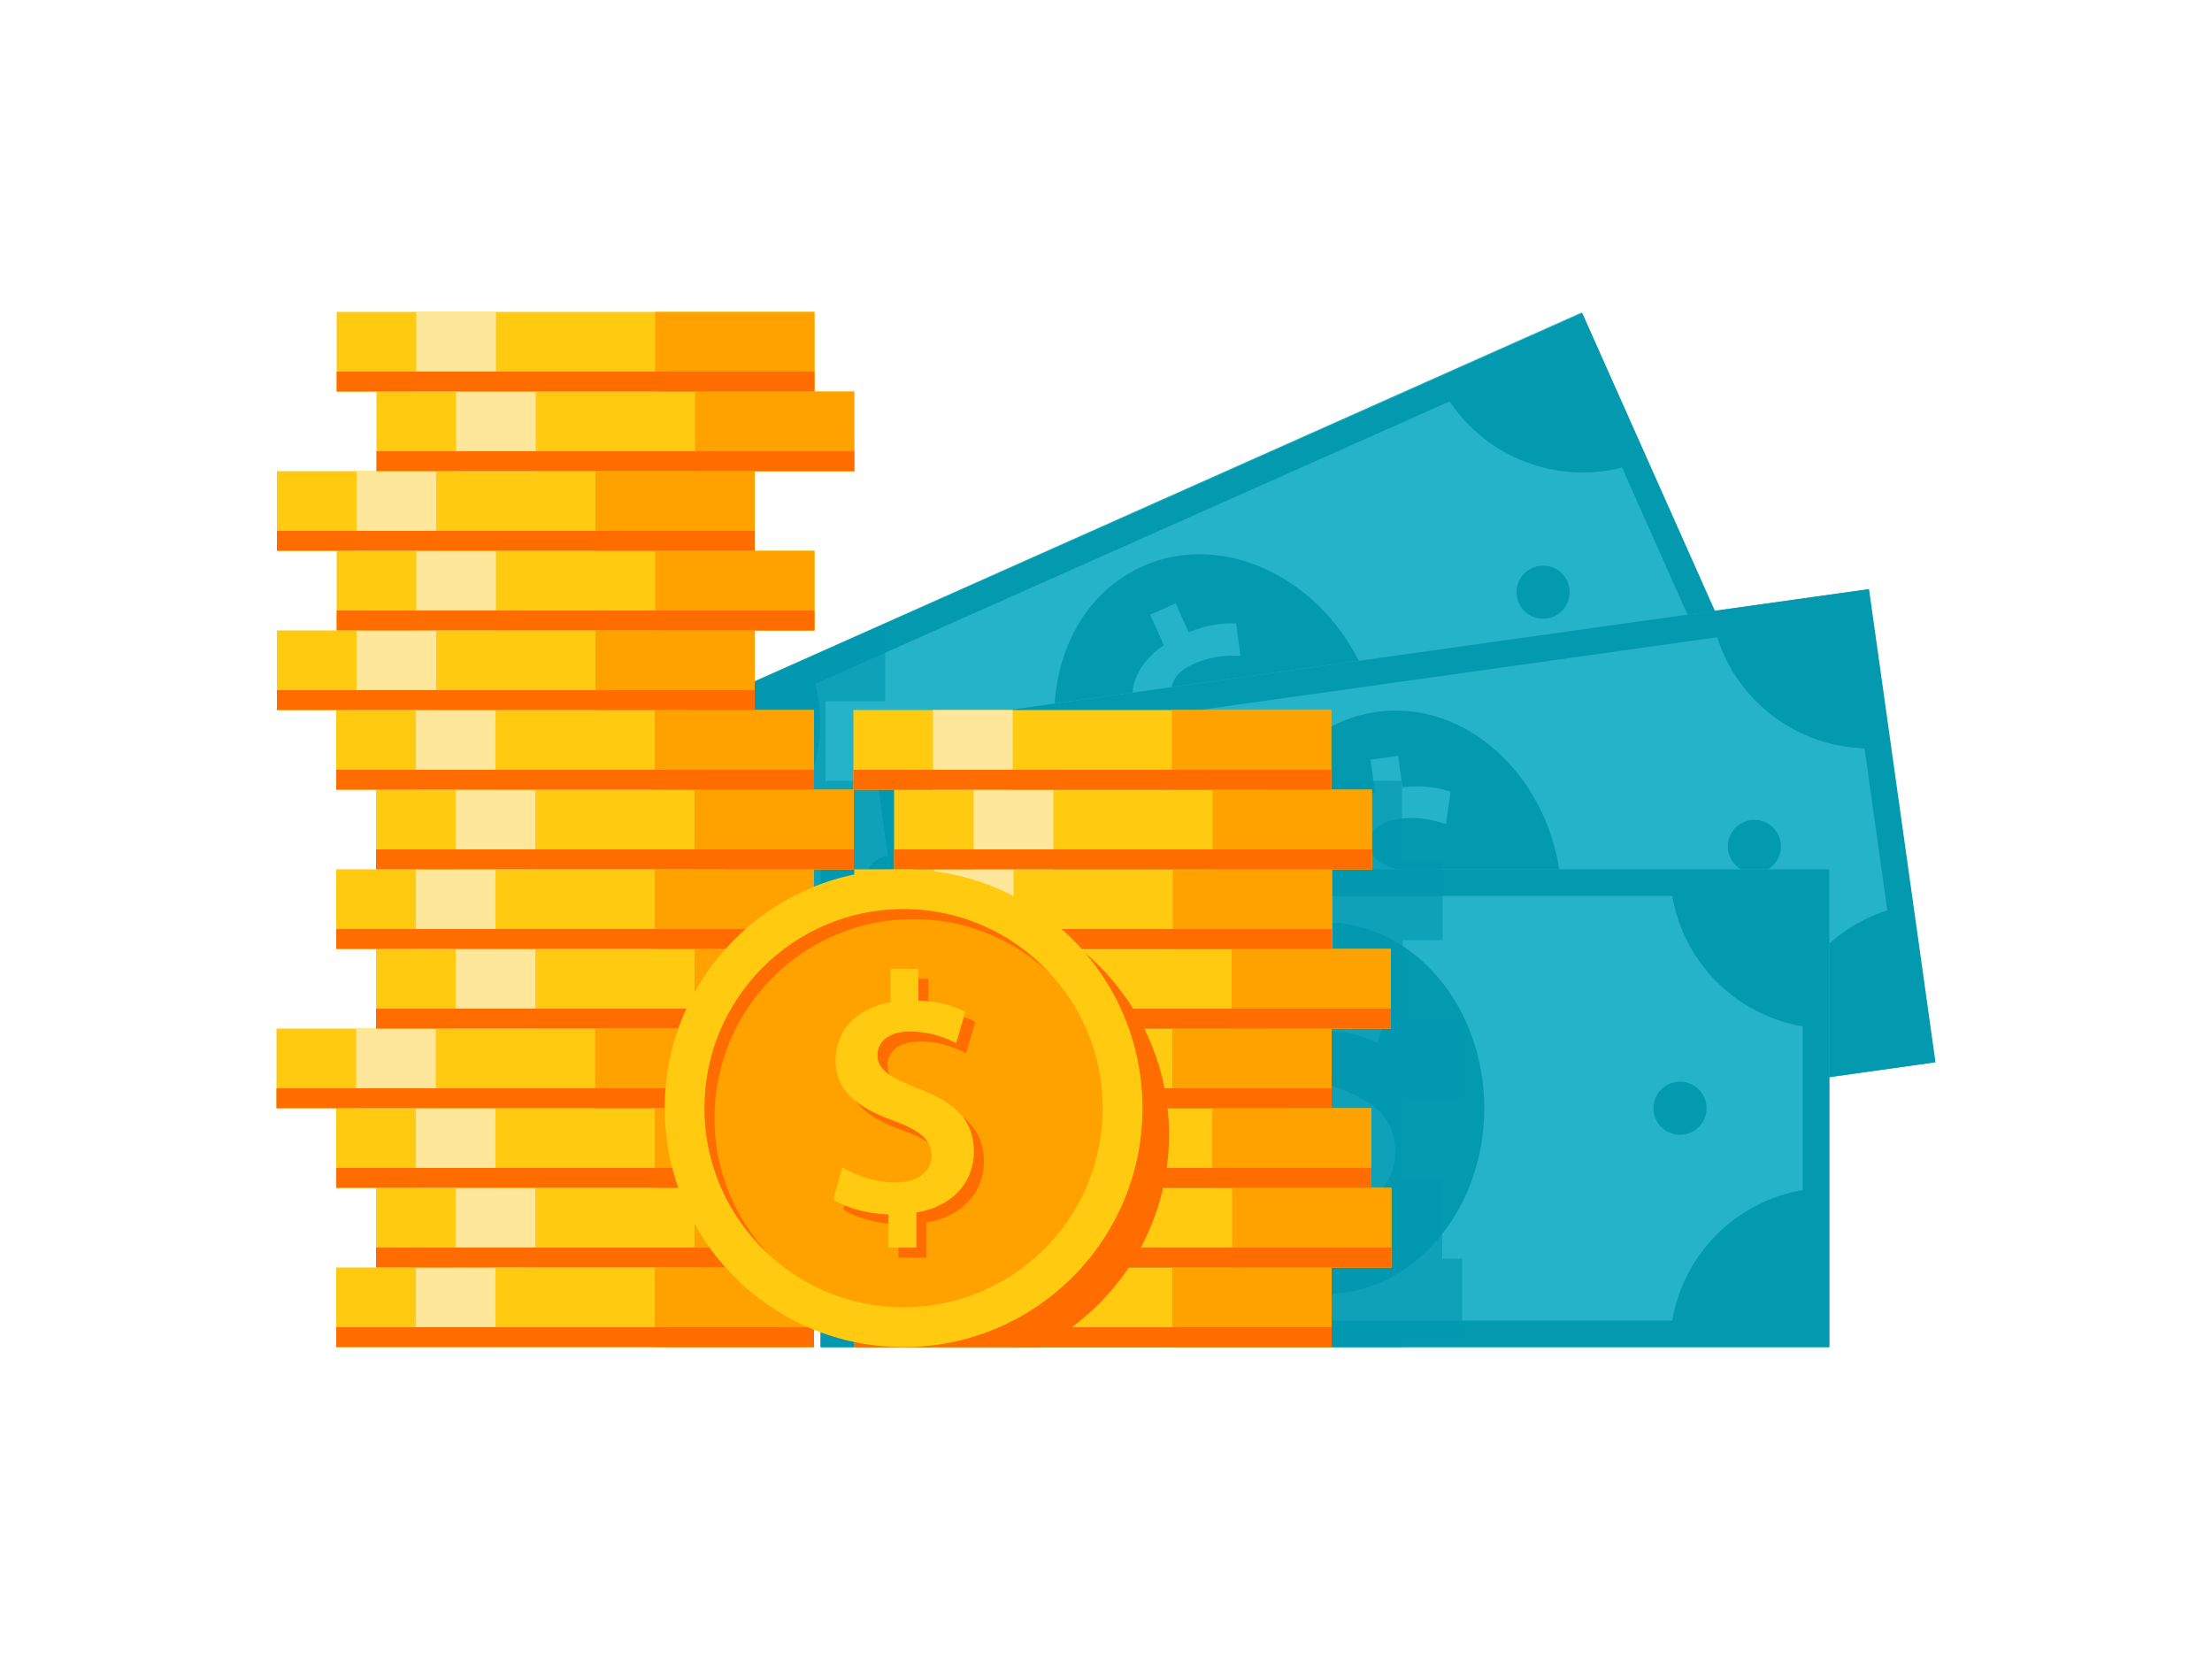 <?xml version="1.0" encoding="utf-8"?>
<!-- Generator: Adobe Illustrator 26.0.3, SVG Export Plug-In . SVG Version: 6.00 Build 0)  -->
<svg version="1.1" id="Illustration" xmlns="http://www.w3.org/2000/svg" xmlns:xlink="http://www.w3.org/1999/xlink" x="0px"
	 y="0px" viewBox="0 0 4000 3000" style="enable-background:new 0 0 4000 3000;" xml:space="preserve">
<style type="text/css">
	.st0{fill:#24B3C9;}
	.st1{fill:#0399AF;}
	.st2{opacity:0.65;fill:#0399AF;}
	.st3{fill:#FFCA10;}
	.st4{fill:#FEE79B;}
	.st5{fill:#FFA200;}
	.st6{fill:#FF6C00;}
</style>
<g>
	<g id="Dollars">
		<g>
			
				<rect x="1292" y="900" transform="matrix(0.913 -0.407 0.407 0.913 -351.227 1011.605)" class="st0" width="1824" height="864"/>
			
				<ellipse transform="matrix(0.913 -0.407 0.407 0.913 -351.226 1011.598)" class="st1" cx="2204" cy="1332" rx="288" ry="336"/>
			<path class="st0" d="M2281.5,1573.4l-24.3-54.6c-36,14.6-75.9,20.3-102.2,15.8l-8.4-59.7c27.7,3.2,64.5,0.9,98.8-14.3
				c35.5-15.8,51.9-44,39.9-71c-11.3-25.3-38.2-32.9-86.6-29.5c-68.6,4.9-118.9-5-142.2-57.4c-21.6-48.4-4.3-100.6,48-136
				l-24.6-55.2l46.2-20.5l23.3,52.3c36-14.6,63.9-17,86-16l7.8,58.5c-16.3-0.2-46.8-2.1-85.1,15c-39.4,17.5-44.4,44.1-35.9,63.2
				c10.3,23.1,36.3,27,92.7,24.8c73.6-4.4,115.2,13.4,137.5,63.5c21.3,47.8,6.9,104.8-50.5,142.5l25.8,58L2281.5,1573.4z"/>
			<path class="st1" d="M2861.4,566.4c-27.4,12.2-1633.4,727.2-1666.3,741.9c9.1,20.4,338.1,759.3,351.4,789.3
				c32.9-14.6,1638.9-729.7,1666.3-741.9C3203.8,1335.3,2874.8,596.4,2861.4,566.4z M3053.5,1115.8
				c-101.4,67.3-150.2,193.2-119.6,311.6l-1147.4,510.9c-67.5-101.9-193.7-149.9-311.6-119.6l-120.4-270.4
				c101.4-67.3,150.2-193.2,119.6-311.6l1147.4-510.9c67.5,101.9,193.7,149.9,311.6,119.6L3053.5,1115.8z"/>
			
				<ellipse transform="matrix(0.456 -0.89 0.89 0.456 -543.192 2302.312)" class="st1" cx="1612" cy="1595.6" rx="48" ry="48"/>
			<path class="st1" d="M2834.3,1051.4c10.8,24.2-0.1,52.6-24.3,63.4s-52.6-0.1-63.4-24.3c-10.8-24.2,0.1-52.6,24.3-63.4
				C2795.2,1016.2,2823.6,1027.1,2834.3,1051.4z"/>
		</g>
		<g>
			
				<rect x="1624.8" y="1188" transform="matrix(0.99 -0.139 0.139 0.99 -200.773 368.813)" class="st0" width="1824" height="864"/>
			
				<ellipse transform="matrix(0.99 -0.139 0.139 0.99 -200.776 368.82)" class="st1" cx="2536.8" cy="1620" rx="288" ry="336"/>
			<path class="st0" d="M2544.7,1873.4l-8.3-59.2c-38.6,4.2-78.6-1.4-102.6-12.9l8.4-59.7c25.8,10.7,61.7,18.7,99,13.4
				c38.4-5.4,62-28,57.9-57.3c-3.9-27.4-27.7-42.2-75.2-52.3c-67.3-14.2-112.9-37.6-120.9-94.4c-7.4-52.5,23.6-97.9,83.6-117.5
				l-8.4-59.8l50-7l8,56.7c38.6-4.2,66.1,1.3,87,8.3l-8.6,58.4c-15.6-4.6-44.4-14.9-85.9-9.1c-42.7,6-54.9,30.1-51.9,50.9
				c3.5,25,27.4,36,82.2,49.4c71.9,16,107.1,44.7,114.7,99c7.3,51.9-22.3,102.7-87.8,123.1l8.8,62.8L2544.7,1873.4z"/>
			<path class="st1" d="M3379.8,1065.3c-29.7,4.2-1770.6,248.8-1806.2,253.9c3.1,22.1,115.7,823.1,120.2,855.6
				c35.6-5,1776.5-249.7,1806.2-253.9C3496.9,1898.8,3384.3,1097.8,3379.8,1065.3z M3412.9,1646.3
				c-116,36.7-197.6,144.3-200.9,266.5l-1243.8,174.8c-36.8-116.6-144.9-197.5-266.5-200.9l-41.2-293.1
				c116-36.7,197.6-144.3,200.9-266.5l1243.8-174.8c36.8,116.6,144.9,197.5,266.5,200.9L3412.9,1646.3z"/>
			
				<ellipse transform="matrix(0.882 -0.47 0.47 0.882 -581.742 1092.583)" class="st1" cx="1895.1" cy="1710.2" rx="48" ry="48"/>
			<path class="st1" d="M3220,1524c3.7,26.3-14.6,50.5-40.9,54.2c-26.3,3.7-50.5-14.6-54.2-40.9c-3.7-26.3,14.6-50.5,40.9-54.2
				C3192.1,1479.4,3216.3,1497.7,3220,1524z"/>
		</g>
		<g>
			<rect x="1484" y="1572" class="st0" width="1824" height="864"/>
			<ellipse class="st1" cx="2396" cy="2004" rx="288" ry="336"/>
			<path class="st0" d="M2368.6,2256v-59.8c-38.8-1.3-77.6-12.3-99.8-27.1l16.6-57.9c24,14.2,58.5,27.1,96.1,27.1
				c38.8,0,65.3-19.1,65.3-48.7c0-27.7-21.5-45.6-67.2-62.2c-64.7-23.4-106.6-53-106.6-110.3c0-53,36.9-93.7,99.2-104.8V1752h50.5
				v57.3c38.8,1.3,65.3,10.5,85,20.4l-16.6,56.6c-14.8-6.8-41.9-20.9-83.8-20.9c-43.1,0-58.5,22.2-58.5,43.1
				c0,25.2,22.2,39.4,74.6,60.4c69,25.9,99.8,59.1,99.8,114c0,52.4-36.3,98.6-104.1,109.7v63.5H2368.6z"/>
			<path class="st1" d="M3308,1572c-30,0-1788,0-1824,0c0,22.3,0,831.2,0,864c36,0,1794,0,1824,0C3308,2413.7,3308,1604.8,3308,1572
				z M3260,2152c-120,20.2-215.8,115.4-236,236H1768c-20.2-120.6-116-215.8-236-236v-296c120-20.2,215.8-115.4,236-236h1256
				c20.2,120.6,116,215.8,236,236V2152z"/>
			<circle class="st1" cx="1748" cy="2004" r="48"/>
			<circle class="st1" cx="3038" cy="2004" r="48"/>
		</g>
	</g>
	<path id="Shadow" class="st2" d="M1492.7,1412c0-12.8,0-124.6,0-144h108c0-13.1,0-121.6,0-140.3
		c-136.5,60.8-322.7,143.7-405.6,180.6c28.9,64.8,257.8,579,288.9,648.8V2436h1052v-16h108c0-12.8,0-124.6,0-144h-36
		c0-12.8,0-124.6,0-144h-72c0-12.8,0-124.6,0-144h107.2c0-12.8,0-124.6,0-144h-106.5c0-12.8,0-124.6,0-144h72c0-12.8,0-124.6,0-144
		h-73.5c0-12.8,0-124.6,0-144C2495.3,1412,1532.7,1412,1492.7,1412z"/>
	<g id="Coins">
		<g>
			<rect x="1544" y="2292" class="st3" width="864" height="144"/>
			<rect x="1688" y="2292" class="st4" width="144" height="144"/>
			<rect x="2120" y="2292" class="st5" width="288" height="144"/>
			<rect x="1544" y="2400" class="st6" width="864" height="36"/>
		</g>
		<g>
			<rect x="1652" y="2148" class="st3" width="864" height="144"/>
			<rect x="1796" y="2148" class="st4" width="144" height="144"/>
			<rect x="2228" y="2148" class="st5" width="288" height="144"/>
			<rect x="1652" y="2256" class="st6" width="864" height="36"/>
		</g>
		<g>
			<rect x="1616" y="2004" class="st3" width="864" height="144"/>
			<rect x="1760" y="2004" class="st4" width="144" height="144"/>
			<rect x="2192" y="2004" class="st5" width="288" height="144"/>
			<rect x="1616" y="2112" class="st6" width="864" height="36"/>
		</g>
		<g>
			<rect x="1544" y="1860" class="st3" width="864" height="144"/>
			<rect x="1688" y="1860" class="st4" width="144" height="144"/>
			<rect x="2120" y="1860" class="st5" width="288" height="144"/>
			<rect x="1544" y="1968" class="st6" width="864" height="36"/>
		</g>
		<g>
			<rect x="1651.2" y="1716" class="st3" width="864" height="144"/>
			<rect x="1795.2" y="1716" class="st4" width="144" height="144"/>
			<rect x="2227.2" y="1716" class="st5" width="288" height="144"/>
			<rect x="1651.2" y="1824" class="st6" width="864" height="36"/>
		</g>
		<g>
			<rect x="1544.8" y="1572" class="st3" width="864" height="144"/>
			<rect x="1688.8" y="1572" class="st4" width="144" height="144"/>
			<rect x="2120.8" y="1572" class="st5" width="288" height="144"/>
			<rect x="1544.8" y="1680" class="st6" width="864" height="36"/>
		</g>
		<g>
			<rect x="1616.8" y="1428" class="st3" width="864" height="144"/>
			<rect x="1760.8" y="1428" class="st4" width="144" height="144"/>
			<rect x="2192.8" y="1428" class="st5" width="288" height="144"/>
			<rect x="1616.8" y="1536" class="st6" width="864" height="36"/>
		</g>
		<g>
			<rect x="1543.2" y="1284" class="st3" width="864" height="144"/>
			<rect x="1687.2" y="1284" class="st4" width="144" height="144"/>
			<rect x="2119.2" y="1284" class="st5" width="288" height="144"/>
			<rect x="1543.2" y="1392" class="st6" width="864" height="36"/>
		</g>
		<g>
			<rect x="608" y="2292" class="st3" width="864" height="144"/>
			<rect x="752" y="2292" class="st4" width="144" height="144"/>
			<rect x="1184" y="2292" class="st5" width="288" height="144"/>
			<rect x="608" y="2400" class="st6" width="864" height="36"/>
		</g>
		<g>
			<rect x="680" y="2148" class="st3" width="864" height="144"/>
			<rect x="824" y="2148" class="st4" width="144" height="144"/>
			<rect x="1256" y="2148" class="st5" width="288" height="144"/>
			<rect x="680" y="2256" class="st6" width="864" height="36"/>
		</g>
		<g>
			<rect x="608" y="2004" class="st3" width="864" height="144"/>
			<rect x="752" y="2004" class="st4" width="144" height="144"/>
			<rect x="1184" y="2004" class="st5" width="288" height="144"/>
			<rect x="608" y="2112" class="st6" width="864" height="36"/>
		</g>
		<g>
			<rect x="500" y="1860" class="st3" width="864" height="144"/>
			<rect x="644" y="1860" class="st4" width="144" height="144"/>
			<rect x="1076" y="1860" class="st5" width="288" height="144"/>
			<rect x="500" y="1968" class="st6" width="864" height="36"/>
		</g>
		<g>
			<rect x="680" y="1716" class="st3" width="864" height="144"/>
			<rect x="824" y="1716" class="st4" width="144" height="144"/>
			<rect x="1256" y="1716" class="st5" width="288" height="144"/>
			<rect x="680" y="1824" class="st6" width="864" height="36"/>
		</g>
		<g>
			<rect x="608" y="1572" class="st3" width="864" height="144"/>
			<rect x="752" y="1572" class="st4" width="144" height="144"/>
			<rect x="1184" y="1572" class="st5" width="288" height="144"/>
			<rect x="608" y="1680" class="st6" width="864" height="36"/>
		</g>
		<g>
			<rect x="680" y="1428" class="st3" width="864" height="144"/>
			<rect x="824" y="1428" class="st4" width="144" height="144"/>
			<rect x="1256" y="1428" class="st5" width="288" height="144"/>
			<rect x="680" y="1536" class="st6" width="864" height="36"/>
		</g>
		<g>
			<rect x="608" y="1284" class="st3" width="864" height="144"/>
			<rect x="752" y="1284" class="st4" width="144" height="144"/>
			<rect x="1184" y="1284" class="st5" width="288" height="144"/>
			<rect x="608" y="1392" class="st6" width="864" height="36"/>
		</g>
		<g>
			<rect x="500.8" y="1140" class="st3" width="864" height="144"/>
			<rect x="644.8" y="1140" class="st4" width="144" height="144"/>
			<rect x="1076.8" y="1140" class="st5" width="288" height="144"/>
			<rect x="500.8" y="1248" class="st6" width="864" height="36"/>
		</g>
		<g>
			<rect x="608.8" y="996" class="st3" width="864" height="144"/>
			<rect x="752.8" y="996" class="st4" width="144" height="144"/>
			<rect x="1184.8" y="996" class="st5" width="288" height="144"/>
			<rect x="608.8" y="1104" class="st6" width="864" height="36"/>
		</g>
		<g>
			<rect x="500.8" y="852" class="st3" width="864" height="144"/>
			<rect x="644.8" y="852" class="st4" width="144" height="144"/>
			<rect x="1076.8" y="852" class="st5" width="288" height="144"/>
			<rect x="500.8" y="960" class="st6" width="864" height="36"/>
		</g>
		<g>
			<rect x="680.8" y="708" class="st3" width="864" height="144"/>
			<rect x="824.8" y="708" class="st4" width="144" height="144"/>
			<rect x="1256.8" y="708" class="st5" width="288" height="144"/>
			<rect x="680.8" y="816" class="st6" width="864" height="36"/>
		</g>
		<g>
			<rect x="608.8" y="564" class="st3" width="864" height="144"/>
			<rect x="752.8" y="564" class="st4" width="144" height="144"/>
			<rect x="1184.8" y="564" class="st5" width="288" height="144"/>
			<rect x="608.8" y="672" class="st6" width="864" height="36"/>
		</g>
		<path class="st6" d="M1682,1620c-48,0-94.1,7.8-137.2,22.3c0,31.7,0,64,0,73.7h106.5c0,12.7,0,124.3,0,144H1544
			c0,12.7,0,124.3,0,144h72c0,12.7,0,124.3,0,144h36c0,12.7,0,124.3,0,144h-108c0,12.7,0,124.3,0,144c9.9,0,162.1,0,336.1,0
			c138.9-71.8,233.9-216.8,233.9-384C2114,1813.4,1920.6,1620,1682,1620z"/>
		<g>
			<circle class="st3" cx="1634" cy="2004" r="432"/>
			<circle class="st5" cx="1634" cy="2004" r="360"/>
			<path class="st6" d="M1292,2022c0-198.8,161.2-360,360-360c94.8,0,180.8,36.9,245.1,96.9C1831.4,1688.4,1738,1644,1634,1644
				c-198.8,0-360,161.2-360,360c0,104,44.4,197.4,114.9,263.1C1328.9,2202.8,1292,2116.8,1292,2022z"/>
			<path class="st6" d="M1624.6,2274v-59.8c-38.8-1.3-77.6-12.3-99.8-27.1l16.6-57.9c24,14.2,58.5,27.1,96.1,27.1
				c38.8,0,65.3-19.1,65.3-48.7c0-27.7-21.5-45.6-67.2-62.2c-64.7-23.4-106.6-53-106.6-110.3c0-53,36.9-93.7,99.2-104.8V1770h50.5
				v57.3c38.8,1.3,65.3,10.5,85,20.4l-16.6,56.6c-14.8-6.8-41.9-20.9-83.8-20.9c-43.1,0-58.5,22.2-58.5,43.1
				c0,25.2,22.2,39.4,74.6,60.4c69,25.9,99.8,59.1,99.8,114c0,52.4-36.3,98.6-104.1,109.7v63.5H1624.6z"/>
			<path class="st3" d="M1606.6,2256v-59.8c-38.8-1.3-77.6-12.3-99.8-27.1l16.6-57.9c24,14.2,58.5,27.1,96.1,27.1
				c38.8,0,65.3-19.1,65.3-48.7c0-27.7-21.5-45.6-67.2-62.2c-64.7-23.4-106.6-53-106.6-110.3c0-53,36.9-93.7,99.2-104.8V1752h50.5
				v57.3c38.8,1.3,65.3,10.5,85,20.4l-16.6,56.6c-14.8-6.8-41.9-20.9-83.8-20.9c-43.1,0-58.5,22.2-58.5,43.1
				c0,25.2,22.2,39.4,74.6,60.4c69,25.9,99.8,59.1,99.8,114c0,52.4-36.3,98.6-104.1,109.7v63.5H1606.6z"/>
		</g>
	</g>
</g>
</svg>
